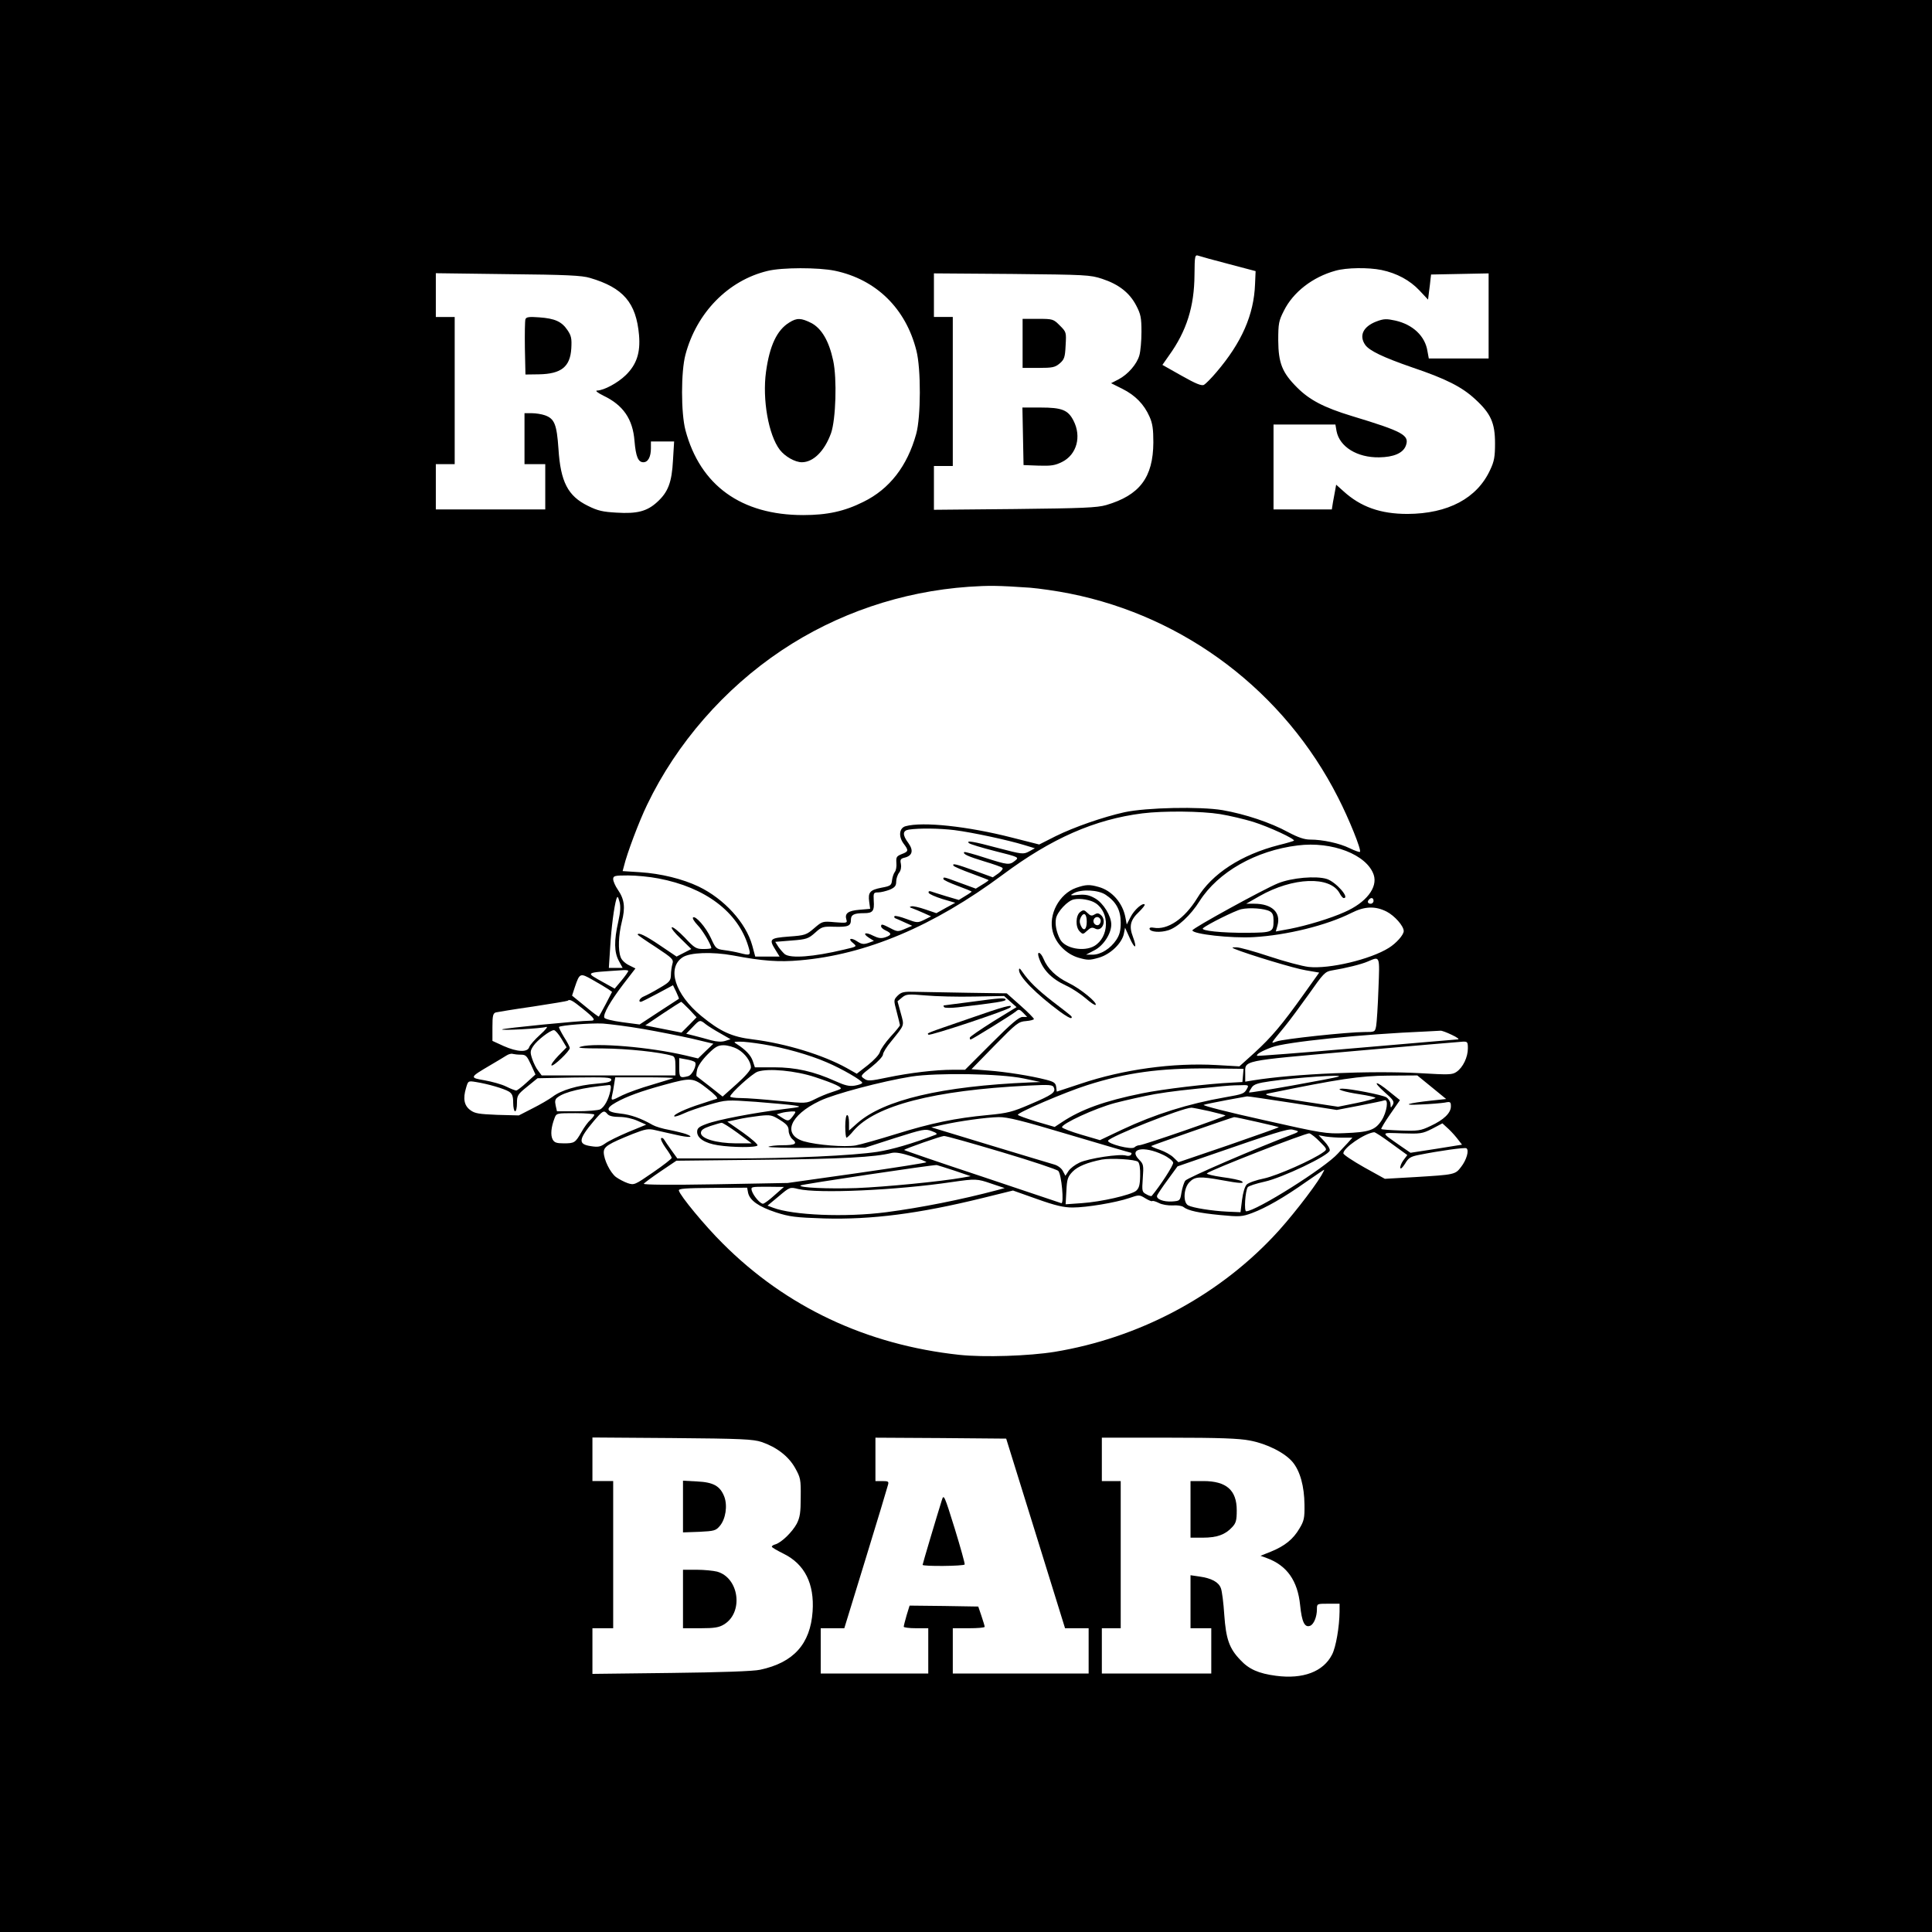 <?xml version="1.0" standalone="no"?>
<!DOCTYPE svg PUBLIC "-//W3C//DTD SVG 20010904//EN"
 "http://www.w3.org/TR/2001/REC-SVG-20010904/DTD/svg10.dtd">
<svg version="1.0" xmlns="http://www.w3.org/2000/svg"
 width="1024pt" height="1024pt" viewBox="0 0 1024 1024"
 preserveAspectRatio="xMidYMid meet">
<g transform="translate(0,1024) scale(0.1,-0.1)"
fill="#000000" stroke="none">
<path d="M0 5120 l0 -5120 5120 0 5120 0 0 5120 0 5120 -5120 0 -5120 0 0
-5120z m6515 3720 l140 -37 -3 -69 c-6 -163 -71 -310 -205 -467 -27 -32 -57
-62 -66 -67 -13 -6 -43 6 -119 49 l-101 57 35 50 c93 129 134 259 135 427 1
105 2 108 23 101 11 -4 84 -24 161 -44z m-2090 -35 c219 -46 376 -200 432
-423 25 -96 24 -353 -1 -442 -47 -170 -141 -292 -280 -360 -100 -50 -191 -70
-319 -70 -328 0 -546 157 -624 450 -24 91 -24 311 0 400 59 223 227 394 435
444 76 19 270 19 357 1z m2897 4 c82 -17 151 -55 201 -108 l46 -49 5 41 c3 23
7 53 8 67 l3 25 153 3 152 3 0 -226 0 -225 -159 0 -158 0 -7 38 c-12 80 -77
142 -171 163 -47 10 -60 10 -100 -5 -70 -27 -93 -75 -59 -124 22 -31 95 -66
248 -119 181 -61 265 -104 335 -169 83 -76 105 -126 105 -234 0 -70 -4 -95
-26 -141 -69 -150 -223 -232 -438 -233 -143 0 -248 37 -340 121 l-38 34 -5
-28 c-3 -15 -8 -45 -12 -65 l-6 -38 -154 0 -155 0 0 225 0 225 164 0 164 0 6
-35 c16 -83 109 -141 226 -139 76 1 126 22 141 61 21 56 -12 75 -286 158 -148
45 -224 85 -290 151 -79 79 -99 129 -100 249 0 91 3 105 30 158 49 99 153 179
273 212 59 17 175 18 244 4z m-4195 -42 c177 -52 245 -132 260 -303 8 -94 -13
-156 -70 -212 -43 -42 -116 -81 -152 -82 -12 0 1 -11 33 -27 105 -50 156 -124
165 -240 7 -82 19 -113 47 -113 25 0 40 29 40 74 l0 36 61 0 62 0 -6 -99 c-6
-118 -26 -170 -85 -223 -53 -48 -105 -62 -215 -55 -72 4 -99 10 -151 36 -106
52 -145 127 -156 302 -9 130 -21 160 -72 178 -17 6 -48 11 -69 11 l-39 0 0
-135 0 -135 55 0 55 0 0 -120 0 -120 -290 0 -290 0 0 120 0 120 50 0 50 0 0
390 0 390 -50 0 -50 0 0 116 0 116 383 -5 c308 -3 392 -7 434 -20z m2715 -5
c88 -29 145 -74 180 -141 24 -46 28 -64 28 -140 0 -47 -5 -103 -11 -124 -13
-47 -61 -102 -111 -128 l-39 -20 60 -30 c68 -34 115 -82 144 -148 16 -36 20
-66 20 -136 -1 -186 -73 -280 -250 -332 -49 -14 -124 -17 -485 -21 l-428 -4 0
116 0 116 50 0 50 0 0 395 0 395 -50 0 -50 0 0 116 0 115 413 -3 c394 -4 415
-5 479 -26z m-382 -1637 c47 -4 141 -17 210 -31 613 -122 1138 -521 1422
-1081 58 -113 125 -279 116 -288 -2 -3 -27 6 -54 19 -55 27 -144 46 -210 46
-30 0 -63 11 -116 39 -93 51 -228 96 -348 117 -118 20 -404 14 -520 -11 -113
-25 -268 -79 -365 -127 l-87 -44 -146 37 c-235 60 -471 85 -562 60 -34 -9 -39
-54 -11 -92 28 -37 27 -42 -10 -56 -27 -11 -30 -16 -28 -46 2 -19 -2 -41 -8
-48 -6 -8 -13 -27 -15 -44 -3 -27 -7 -31 -56 -40 -61 -12 -72 -24 -65 -75 l5
-37 -57 -5 c-60 -5 -79 -19 -69 -52 6 -18 2 -19 -61 -14 -65 6 -67 5 -110 -32
-41 -35 -48 -38 -134 -44 -102 -8 -107 -13 -70 -72 l21 -34 -65 0 -64 0 -16
59 c-33 120 -149 247 -284 312 -86 41 -201 69 -310 76 l-93 6 7 26 c16 67 79
235 123 326 156 325 409 615 713 818 292 195 635 312 992 337 107 7 151 7 325
-5z m1007 -1200 c50 -8 129 -27 175 -41 83 -26 224 -91 216 -100 -3 -2 -38
-13 -80 -23 -199 -51 -355 -152 -433 -282 -67 -109 -157 -170 -231 -156 -15 3
-23 0 -21 -7 5 -16 56 -20 98 -7 50 15 120 80 167 155 98 154 298 268 520 295
183 23 367 -49 403 -156 22 -67 -40 -147 -154 -197 -75 -34 -202 -72 -289 -89
l-76 -14 9 32 c19 69 -30 115 -123 115 l-43 0 70 40 c177 101 375 108 425 16
7 -14 17 -26 22 -26 34 0 -41 85 -89 101 -56 18 -187 7 -260 -23 -74 -30 -453
-238 -453 -249 0 -20 206 -43 325 -36 174 10 386 62 517 128 71 36 127 38 188
7 42 -22 90 -76 90 -103 0 -20 -40 -65 -79 -89 -97 -61 -315 -113 -425 -101
-34 4 -128 29 -209 56 -81 27 -160 49 -175 48 -24 0 -25 -1 -7 -9 72 -29 318
-104 377 -113 l70 -12 -82 -115 c-117 -164 -169 -225 -260 -309 l-81 -73 -122
7 c-230 13 -493 -23 -719 -99 l-127 -42 -3 25 c-3 21 -11 27 -53 38 -81 21
-214 42 -308 49 l-88 7 123 126 c116 118 126 126 166 129 23 2 42 7 42 11 0 4
-32 37 -72 72 l-72 64 -205 3 c-114 2 -239 4 -278 5 -63 2 -75 -1 -95 -20 -22
-23 -22 -23 -5 -87 9 -35 17 -67 17 -70 0 -3 -22 -31 -50 -61 -27 -30 -52 -66
-56 -80 -4 -15 -31 -44 -65 -71 l-58 -45 -53 30 c-126 70 -323 130 -498 152
-111 13 -173 42 -273 124 -140 115 -184 255 -99 311 39 26 157 30 267 10 157
-30 245 -36 355 -26 350 30 708 181 1075 454 259 193 487 293 740 325 113 14
313 12 412 -4z m-1407 -85 c94 -12 281 -52 369 -79 l56 -17 -31 -17 c-30 -16
-37 -15 -163 18 -134 36 -173 42 -155 26 5 -5 67 -24 138 -42 128 -32 128 -33
106 -51 -30 -24 -38 -23 -160 16 -58 19 -107 32 -109 30 -10 -10 19 -23 104
-49 50 -15 94 -30 98 -35 5 -4 -5 -17 -21 -29 l-30 -21 -96 35 c-100 36 -121
41 -112 26 3 -4 46 -23 96 -41 49 -18 90 -34 90 -35 0 -2 -15 -13 -34 -24
l-34 -21 -82 30 c-91 34 -90 33 -90 21 0 -5 34 -21 75 -36 41 -15 75 -29 75
-31 0 -1 -15 -12 -34 -23 l-34 -21 -68 20 c-38 12 -75 23 -82 26 -8 2 -12 -1
-10 -8 3 -7 35 -21 73 -33 l68 -20 -50 -27 -50 -28 -59 20 c-32 11 -66 19 -74
16 -11 -3 -10 -5 5 -10 11 -4 38 -15 60 -25 l40 -18 -36 -18 c-35 -17 -38 -17
-94 4 -32 12 -60 19 -64 15 -3 -4 -1 -8 4 -11 6 -2 28 -12 50 -22 l40 -18 -38
-16 c-37 -16 -41 -16 -77 3 -45 23 -50 24 -50 10 0 -6 11 -16 25 -22 32 -15
32 -24 -3 -36 -22 -7 -36 -5 -63 8 -42 22 -61 14 -24 -10 l27 -17 -30 -11
c-24 -8 -35 -7 -58 8 -34 23 -53 15 -22 -9 21 -18 21 -18 -48 -34 -163 -39
-284 -48 -315 -24 -8 7 -23 24 -33 38 l-17 27 87 7 c79 6 89 10 124 41 35 32
42 34 102 32 74 -2 88 4 88 37 0 27 17 35 70 35 46 0 55 11 51 67 -2 40 -1 43
24 43 14 0 41 7 60 14 28 12 35 21 35 43 0 15 7 37 16 48 9 12 12 30 9 46 -5
22 -2 28 19 33 42 10 49 38 21 77 -33 44 -32 67 3 72 55 8 159 7 242 -3z
m-1570 -256 c248 -47 421 -177 476 -359 15 -50 13 -51 -46 -36 -19 5 -56 12
-81 15 -44 6 -46 9 -71 64 -27 58 -82 121 -95 109 -4 -4 7 -22 24 -40 27 -27
73 -105 73 -122 0 -3 -19 -5 -42 -5 -38 0 -47 5 -99 61 -32 33 -63 58 -68 54
-6 -3 15 -30 47 -60 l56 -55 -39 -20 -39 -20 -89 60 c-75 51 -117 71 -117 56
0 -2 43 -32 96 -66 89 -59 95 -65 88 -89 -4 -14 -8 -41 -8 -59 -1 -30 -7 -38
-61 -69 -33 -20 -70 -39 -82 -44 -21 -8 -33 -29 -16 -29 3 0 43 20 88 44 l82
44 17 -35 c9 -20 16 -36 14 -37 -2 -1 -49 -32 -106 -69 l-102 -67 -91 12 c-52
7 -93 17 -96 24 -7 19 31 86 101 178 l64 83 -34 17 c-19 9 -39 27 -44 42 -15
38 -12 117 6 189 19 75 14 118 -21 169 -14 20 -25 46 -25 56 0 18 7 20 79 20
43 0 116 -7 161 -16z m-213 -229 c-23 -101 -22 -162 3 -208 l20 -37 -36 0 -37
0 7 108 c6 106 21 218 33 257 6 17 8 15 16 -13 7 -24 6 -53 -6 -107z m4003
110 c0 -8 -7 -15 -15 -15 -16 0 -20 12 -8 23 11 12 23 8 23 -8z m-550 -55 c15
-8 20 -21 20 -48 0 -63 -4 -65 -141 -66 -134 -1 -247 11 -233 24 20 19 171 94
203 101 44 10 124 4 151 -11z m576 -412 c-3 -90 -9 -178 -12 -195 -6 -33 -7
-33 -63 -33 -86 0 -433 -37 -465 -50 -33 -12 -36 -18 44 80 25 30 82 108 128
172 75 107 85 118 119 124 78 13 159 33 193 48 65 28 63 33 56 -146z m-3976
96 c0 -4 -16 -27 -36 -51 l-36 -43 -56 31 c-103 58 -110 53 101 67 15 1 27 -1
27 -4z m-109 -95 l23 -16 -33 -64 c-19 -35 -35 -65 -37 -67 -1 -2 -34 22 -72
54 l-70 57 15 46 c25 74 28 75 93 38 31 -17 67 -39 81 -48z m1942 -41 l159 3
33 -30 33 -29 -124 -76 c-68 -43 -124 -81 -124 -86 0 -6 2 -10 4 -10 7 0 220
132 239 148 16 14 20 14 40 -6 l21 -22 -24 0 c-19 0 -60 -35 -165 -140 l-140
-140 -65 0 c-91 0 -227 -16 -347 -41 -91 -19 -104 -20 -123 -6 -21 14 -20 16
39 62 34 27 61 56 61 66 0 9 19 41 43 69 74 92 70 81 51 151 l-17 62 24 20
c22 18 32 19 124 11 55 -5 171 -8 258 -6z m-2075 -64 c66 -53 72 -64 40 -64
-58 0 -461 -40 -467 -46 -7 -7 203 4 234 13 11 3 -2 -14 -32 -41 -29 -26 -55
-56 -58 -66 -9 -29 -64 -26 -136 6 l-59 27 0 73 c0 61 3 73 18 78 9 2 98 17
197 31 99 15 182 29 184 31 10 10 26 1 79 -42z m566 -5 l38 -41 -40 -41 -40
-40 -96 19 -96 19 92 62 c51 34 95 62 98 63 3 0 22 -19 44 -41z m87 -78 c13
-10 48 -32 77 -48 l54 -31 -28 -9 c-19 -6 -43 -5 -74 3 -25 7 -65 18 -89 24
l-44 11 34 35 c38 40 39 40 70 15z m-331 -25 c80 -14 196 -37 258 -51 l113
-27 -41 -39 -40 -39 -67 16 c-192 45 -474 68 -553 47 -27 -7 1 -10 115 -10
130 -1 302 -19 368 -39 13 -4 17 -16 17 -55 l0 -49 -354 0 -355 0 -18 24 c-11
13 -25 42 -32 63 -12 36 -11 43 5 68 20 31 90 85 110 85 7 0 25 -21 40 -46
l27 -45 -44 -45 c-23 -24 -40 -47 -36 -51 9 -8 97 76 97 92 0 6 -14 33 -31 59
-16 27 -28 50 -26 53 10 9 167 21 232 18 39 -3 135 -15 215 -29z m4285 -31
c28 -13 42 -24 32 -24 -10 -1 -252 -21 -539 -46 -287 -25 -523 -43 -525 -41
-7 7 23 25 77 45 70 28 481 70 820 84 36 2 70 4 75 4 6 1 33 -9 60 -22z
m-3650 -50 c110 -18 244 -55 338 -96 78 -33 187 -96 187 -108 0 -5 -17 -11
-39 -15 -30 -5 -53 1 -104 24 -113 51 -210 73 -324 73 l-102 0 -11 33 c-10 31
-39 61 -86 91 -17 10 -15 12 16 12 19 1 76 -6 125 -14z m3735 -22 c0 -46 -26
-101 -60 -124 -23 -16 -40 -16 -195 -7 -256 14 -666 -3 -882 -38 l-43 -7 0 40
c0 75 -34 68 575 122 303 27 562 49 578 50 25 1 27 -2 27 -36z m-3870 -4 c39
-22 70 -65 70 -97 0 -12 -29 -46 -75 -87 l-75 -67 -67 53 c-38 29 -70 54 -71
55 -2 2 -1 17 3 35 4 19 27 52 56 81 40 40 54 48 85 48 20 0 53 -9 74 -21z
m-1149 -29 c26 0 32 -7 53 -52 l24 -53 -46 -42 c-26 -24 -51 -43 -56 -43 -5 0
-29 9 -53 21 -24 12 -75 26 -114 33 -82 14 -81 15 31 81 36 21 74 44 85 51 11
7 26 11 33 8 8 -2 27 -4 43 -4z m922 -39 c13 -13 -13 -69 -36 -75 -43 -11 -47
-8 -47 45 l0 51 38 -7 c20 -3 40 -10 45 -14z m2905 -71 l-3 -35 -55 -3 c-128
-6 -364 -34 -477 -57 -198 -40 -323 -85 -425 -153 l-38 -25 -96 28 c-52 16
-97 32 -99 36 -7 10 252 121 366 157 210 67 384 91 647 89 l183 -2 -3 -35z
m-2268 -9 c103 -34 148 -55 134 -63 -5 -3 -27 -11 -49 -18 -22 -7 -61 -23 -86
-36 -46 -23 -46 -23 -190 -9 -79 8 -170 15 -201 15 -32 0 -58 4 -58 8 0 16
118 123 146 132 57 19 202 5 304 -29z m1105 -7 l90 -19 -55 -2 c-469 -20 -775
-92 -916 -216 l-44 -39 0 41 c0 23 -4 41 -10 41 -6 0 -10 -27 -10 -60 0 -33 3
-60 7 -60 3 0 21 17 38 38 116 133 424 213 922 238 119 6 133 5 139 -11 10
-25 -9 -38 -126 -88 -93 -40 -118 -47 -225 -57 -171 -16 -301 -43 -487 -101
-90 -28 -186 -55 -213 -60 -57 -10 -206 2 -275 22 -115 35 -75 138 85 214 76
37 330 104 485 129 135 21 471 16 595 -10z m1670 10 c-23 -9 -475 -90 -475
-84 0 3 7 15 15 27 11 16 33 23 97 32 138 20 392 37 363 25z m493 -56 l77 -63
-75 -8 c-131 -14 -168 -27 -60 -21 52 2 110 7 128 10 29 6 32 4 32 -20 0 -35
-37 -71 -108 -104 -52 -25 -66 -27 -157 -24 -55 2 -102 5 -104 8 -2 2 19 38
47 78 l52 75 -56 45 c-74 61 -94 59 -25 -3 47 -41 52 -50 43 -67 -11 -18 -11
-18 -12 3 0 13 -10 29 -22 37 -21 13 -192 46 -234 46 -41 -1 12 -18 94 -30 45
-7 82 -15 82 -19 0 -3 -44 -16 -99 -27 l-99 -20 -203 31 c-178 28 -199 33
-164 40 371 76 483 93 633 94 l154 1 76 -62z m-4348 39 c0 -11 -20 -16 -80
-21 -97 -8 -186 -34 -231 -69 -19 -14 -67 -42 -107 -62 l-72 -37 -115 3 c-96
4 -118 7 -142 25 -33 24 -40 61 -23 117 11 38 11 39 53 32 63 -10 149 -35 175
-51 17 -11 22 -24 22 -59 0 -25 5 -45 10 -45 6 0 10 19 10 43 0 41 4 47 55 88
l54 44 196 4 c166 2 195 1 195 -12z m329 9 c-2 -2 -53 -17 -112 -35 -60 -17
-131 -43 -158 -56 -59 -30 -61 -31 -55 -2 3 12 8 39 11 60 l6 37 156 0 c86 0
154 -2 152 -4z m180 -56 c40 -31 59 -51 50 -54 -8 -2 -45 -14 -84 -27 -80 -25
-150 -58 -141 -66 3 -3 25 4 49 15 25 12 86 33 136 47 91 26 91 26 248 15 87
-7 178 -15 203 -19 42 -7 37 -8 -60 -20 -154 -19 -348 -56 -405 -78 -41 -15
-50 -23 -50 -42 0 -34 40 -60 110 -71 76 -12 202 -13 210 -1 3 5 -32 36 -77
68 l-83 58 55 12 c30 7 83 15 117 19 57 6 65 4 107 -22 37 -23 46 -35 46 -57
0 -15 9 -35 19 -44 30 -25 17 -33 -52 -33 -34 0 -67 -4 -74 -8 -6 -4 107 -7
250 -6 l262 1 158 51 c149 47 161 50 195 37 25 -9 32 -15 22 -19 -125 -48
-233 -79 -310 -91 -133 -20 -453 -35 -782 -35 l-278 0 -31 43 c-17 23 -34 49
-39 57 -5 8 -12 11 -16 7 -4 -4 7 -27 24 -51 18 -24 32 -48 32 -53 0 -5 -45
-40 -99 -77 -97 -67 -100 -68 -134 -57 -20 7 -48 22 -63 33 -31 25 -63 91 -64
130 0 31 23 45 154 98 67 26 82 29 119 20 23 -5 73 -17 111 -25 69 -16 100
-14 53 4 -14 5 -54 15 -89 22 -35 6 -74 18 -88 26 -63 36 -116 55 -173 61 -75
8 -81 26 -22 59 57 32 134 60 255 93 146 40 153 39 229 -20z m-514 -12 c-10
-47 -32 -86 -54 -98 -11 -5 -67 -10 -125 -10 l-104 0 -7 31 c-5 23 -3 34 12
44 37 28 130 50 271 64 10 1 12 -7 7 -31z m3375 13 c-15 -28 -20 -30 -117 -47
-195 -34 -373 -90 -545 -171 l-118 -56 -99 29 c-55 16 -100 34 -102 39 -4 18
175 101 281 129 57 15 152 36 211 47 91 15 150 22 359 42 19 2 59 5 88 5 49 2
52 1 42 -17z m240 -77 l235 -37 120 23 c66 13 126 25 133 28 23 8 13 -62 -15
-106 -34 -52 -65 -63 -198 -68 -95 -4 -116 -1 -430 70 -181 40 -323 76 -315
80 8 3 62 14 120 25 58 10 107 20 110 20 3 1 111 -15 240 -35z m-442 -43 c46
-11 85 -21 87 -23 6 -5 -436 -158 -456 -158 -8 0 -20 -5 -26 -11 -15 -15 -145
19 -140 35 7 21 393 174 442 175 6 0 47 -8 93 -18z m-3188 -16 c8 -10 31 -15
64 -15 30 0 70 -9 96 -21 l45 -20 -95 -39 c-52 -22 -107 -49 -123 -61 -24 -17
-37 -20 -74 -14 -71 10 -68 35 14 133 48 56 54 60 73 37z m983 -10 c-22 -29
-26 -30 -60 -8 l-26 17 24 7 c13 4 37 7 52 8 28 1 28 1 10 -24z m-1053 7 c0
-5 -9 -17 -21 -28 -12 -10 -33 -39 -47 -64 -33 -57 -37 -60 -94 -60 -38 0 -50
4 -59 21 -12 23 -8 65 10 112 10 27 11 27 111 27 55 0 100 -4 100 -8z m2520
-107 c175 -52 322 -95 325 -95 3 0 3 -5 0 -10 -4 -6 -15 -8 -26 -5 -33 11
-201 -15 -247 -37 -24 -11 -50 -31 -59 -45 l-16 -25 -14 26 c-7 14 -27 29 -46
34 -17 5 -171 51 -342 103 l-309 94 59 13 c90 20 233 40 298 41 46 1 123 -18
377 -94z m991 69 c63 -14 115 -27 117 -28 1 -2 -118 -44 -265 -95 l-267 -91
-26 25 c-14 14 -47 32 -73 41 -27 9 -47 18 -45 20 4 4 429 152 439 153 4 1 57
-11 120 -25z m-2751 -59 l74 -55 -84 0 c-104 1 -185 25 -185 55 0 15 12 24 50
37 28 9 55 17 60 17 6 0 44 -24 85 -54z m3811 -26 l28 -36 -137 -22 -136 -21
-51 35 c-110 77 -111 72 6 68 98 -3 107 -2 159 24 l55 29 23 -21 c13 -11 37
-36 53 -56z m-842 35 c2 -2 -5 -7 -15 -11 -206 -78 -572 -236 -582 -251 -7
-10 -16 -39 -20 -63 -7 -43 -8 -44 -49 -47 -47 -3 -87 13 -80 32 3 7 28 45 57
84 l51 70 162 56 c352 122 422 144 447 139 14 -3 27 -7 29 -9z m117 -56 c38
-38 39 -40 19 -54 -55 -41 -246 -125 -315 -140 -41 -8 -83 -23 -92 -32 -10
-10 -20 -43 -25 -82 l-8 -65 -70 3 c-82 4 -182 20 -207 33 -29 15 -25 93 7
124 28 29 55 31 170 10 96 -18 127 -19 105 -5 -8 5 -54 15 -102 21 -49 7 -85
16 -81 20 19 18 527 216 543 212 10 -3 35 -23 56 -45z m379 -9 l84 -61 -21
-28 c-11 -15 -18 -34 -16 -41 2 -7 13 4 25 23 18 31 29 38 75 47 110 22 241
40 250 35 16 -10 1 -62 -28 -99 -31 -41 -34 -41 -247 -54 l-157 -9 -110 61
c-60 34 -110 67 -110 74 0 29 112 106 163 112 5 1 46 -26 92 -60z m-2067 -45
c158 -47 293 -92 301 -100 17 -16 32 -177 16 -171 -5 2 -196 66 -423 142 -227
75 -412 139 -410 140 8 8 194 73 211 74 10 1 147 -38 305 -85z m1809 76 l51 0
-26 -29 c-15 -15 -37 -40 -50 -54 -66 -75 -435 -307 -487 -307 -12 0 -5 107 8
127 4 7 45 20 90 30 92 20 340 138 345 165 2 8 -11 30 -28 48 l-31 33 38 -7
c21 -3 61 -6 90 -6z m-952 -91 c28 -13 51 -32 53 -41 3 -13 -70 -125 -114
-177 -2 -2 -15 1 -28 9 -23 12 -24 16 -19 85 5 68 4 75 -19 98 -59 59 23 76
127 26z m-1255 -39 c0 -3 -165 -29 -367 -58 l-368 -52 -384 -7 c-232 -4 -382
-3 -379 3 4 5 44 35 90 66 l83 56 460 5 c417 4 593 14 680 36 21 5 52 0 108
-18 42 -14 77 -28 77 -31z m1122 2 c8 -8 12 -35 11 -75 -1 -49 -6 -65 -22 -79
-29 -22 -184 -58 -288 -65 l-85 -6 4 71 c3 62 7 75 33 102 27 28 79 49 155 64
50 9 179 1 192 -12z m-972 -47 l85 -29 -45 -8 c-111 -20 -409 -49 -560 -55
-151 -5 -309 2 -297 14 6 6 708 111 722 108 6 -1 48 -15 95 -30z m1943 -26
c-42 -71 -175 -241 -257 -326 -303 -319 -714 -535 -1156 -608 -136 -22 -374
-30 -505 -16 -492 53 -919 254 -1255 591 -93 92 -226 253 -232 280 -2 10 33
13 179 14 l183 1 5 -27 c9 -41 57 -74 148 -104 72 -23 103 -27 255 -32 252 -7
501 25 839 108 l162 40 127 -45 c98 -35 142 -45 189 -45 75 0 229 26 300 50
52 18 54 18 85 -1 18 -11 35 -18 37 -15 3 3 19 -2 35 -10 17 -9 49 -14 73 -13
24 2 49 -2 57 -8 25 -20 83 -32 195 -43 104 -10 116 -9 170 11 72 27 167 81
286 165 51 35 93 64 95 64 2 0 -5 -14 -15 -31z m-1747 -43 l69 -23 -40 -11
c-188 -50 -404 -93 -588 -117 -217 -28 -495 -16 -600 24 l-29 11 59 49 c59 50
60 50 104 39 105 -25 519 -7 815 37 126 18 132 18 210 -9z m-1151 -61 c-27
-25 -55 -45 -61 -45 -15 0 -50 41 -59 68 -6 22 -5 22 82 22 l88 -1 -50 -44z
m-68 -1308 c79 -27 142 -75 177 -137 29 -52 31 -61 30 -155 0 -82 -4 -107 -21
-141 -24 -44 -79 -98 -112 -109 -12 -3 -21 -9 -20 -13 0 -4 28 -20 62 -37 112
-55 164 -159 154 -306 -12 -172 -100 -271 -278 -309 -34 -8 -211 -14 -471 -17
l-418 -5 0 121 0 121 55 0 55 0 0 390 0 390 -55 0 -55 0 0 116 0 115 423 -3
c366 -3 429 -6 474 -21z m1452 -484 l156 -503 63 0 62 0 0 -120 0 -120 -360 0
-360 0 0 120 0 120 85 0 c47 0 85 3 84 8 0 4 -8 30 -17 57 l-17 50 -182 3
-182 2 -16 -52 c-8 -28 -15 -55 -15 -60 0 -4 29 -8 65 -8 l65 0 0 -120 0 -120
-285 0 -285 0 0 120 0 120 63 0 62 0 113 368 c62 202 115 377 118 390 6 20 3
22 -30 22 l-36 0 0 115 0 115 347 -2 346 -3 156 -502z m1135 492 c91 -17 186
-65 227 -114 40 -48 62 -129 63 -226 1 -70 -2 -86 -27 -127 -33 -56 -77 -92
-151 -122 l-55 -22 33 -12 c107 -39 164 -120 177 -250 9 -89 24 -120 53 -109
20 8 36 48 36 88 0 29 0 29 60 29 l60 0 0 -42 c-1 -81 -19 -188 -40 -228 -46
-90 -153 -131 -297 -112 -92 12 -144 35 -189 84 -59 61 -76 112 -85 238 -4 63
-12 127 -18 142 -12 33 -50 53 -113 62 l-48 7 0 -140 0 -141 55 0 55 0 0 -120
0 -120 -290 0 -290 0 0 120 0 120 50 0 50 0 0 390 0 390 -50 0 -50 0 0 115 0
115 354 0 c269 0 373 -4 430 -15z"/>
<path d="M4184 8531 c-66 -40 -105 -123 -124 -262 -20 -146 13 -334 73 -413
28 -36 81 -66 117 -66 61 0 121 60 155 155 25 73 32 287 11 384 -22 103 -61
170 -116 199 -54 27 -76 28 -116 3z"/>
<path d="M2785 8548 c-3 -8 -4 -77 -3 -153 l3 -140 71 1 c119 2 166 40 172
137 3 53 0 67 -20 97 -31 46 -67 62 -150 68 -53 4 -69 2 -73 -10z"/>
<path d="M5420 8420 l0 -130 84 0 c75 0 88 3 113 24 24 21 28 32 31 95 4 70 4
71 -31 106 -34 34 -37 35 -116 35 l-81 0 0 -130z"/>
<path d="M5422 7928 l3 -153 80 -3 c67 -2 87 1 125 20 77 39 103 134 60 218
-29 57 -61 70 -175 70 l-96 0 3 -152z"/>
<path d="M5703 5534 c-89 -32 -148 -142 -123 -233 17 -63 72 -118 136 -137 49
-14 59 -14 108 0 62 18 123 77 133 128 l6 31 24 -53 c28 -64 42 -60 18 4 -22
57 -14 90 32 133 19 19 33 36 30 39 -11 11 -56 -29 -75 -67 l-20 -39 -7 37
c-14 77 -72 143 -142 162 -49 14 -68 13 -120 -5z m158 -37 c55 -37 79 -81 79
-147 0 -43 -6 -65 -23 -91 -31 -47 -83 -79 -126 -79 l-35 0 44 23 c48 24 90
88 90 137 0 45 -42 113 -85 138 -31 18 -51 22 -89 19 -45 -4 -47 -3 -25 9 40
22 131 18 170 -9z m-54 -44 c76 -50 72 -180 -7 -227 -56 -32 -155 -13 -181 35
-20 38 -28 80 -22 111 7 36 62 95 95 101 34 7 88 -2 115 -20z"/>
<path d="M5725 5406 c-24 -18 -26 -80 -2 -103 16 -16 18 -16 39 4 18 17 27 19
41 12 38 -22 66 43 31 72 -12 10 -20 10 -33 2 -14 -9 -22 -7 -37 8 -17 17 -22
18 -39 5z m35 -51 c0 -42 -16 -54 -31 -22 -8 18 -8 30 0 46 16 29 31 17 31
-24z m73 11 c3 -7 0 -19 -6 -25 -14 -14 -38 5 -30 25 7 18 29 18 36 0z"/>
<path d="M5505 5168 c21 -67 66 -115 146 -152 31 -14 77 -45 103 -67 26 -23
50 -39 53 -35 11 11 -82 87 -143 116 -66 32 -112 76 -133 128 -15 36 -36 44
-26 10z"/>
<path d="M5401 5099 c-2 -34 90 -127 217 -221 30 -22 56 -37 60 -34 7 8 9 5
-99 88 -82 64 -125 106 -161 158 -12 18 -17 21 -17 9z"/>
<path d="M5140 4929 c-74 -9 -136 -18 -138 -18 -2 -1 -1 -5 2 -9 3 -5 36 -5
73 -1 203 24 253 32 253 40 0 12 -28 10 -190 -12z"/>
<path d="M5130 4839 c-229 -79 -217 -74 -209 -83 7 -8 418 129 433 144 20 20
-33 6 -224 -61z"/>
<path d="M3620 2255 l0 -137 86 3 c79 4 88 6 109 31 31 36 42 107 24 155 -22
57 -58 77 -145 81 l-74 4 0 -137z"/>
<path d="M3620 1765 l0 -155 93 0 c73 0 98 4 124 20 105 63 81 247 -36 280
-20 5 -69 10 -108 10 l-73 0 0 -155z"/>
<path d="M4992 2289 c-27 -86 -102 -338 -102 -343 0 -9 218 -7 223 2 2 4 -22
90 -53 191 -55 177 -58 183 -68 150z"/>
<path d="M6310 2240 l0 -150 65 0 c75 0 119 16 155 55 21 22 25 36 25 90 0
107 -55 155 -177 155 l-68 0 0 -150z"/>
</g>
</svg>
